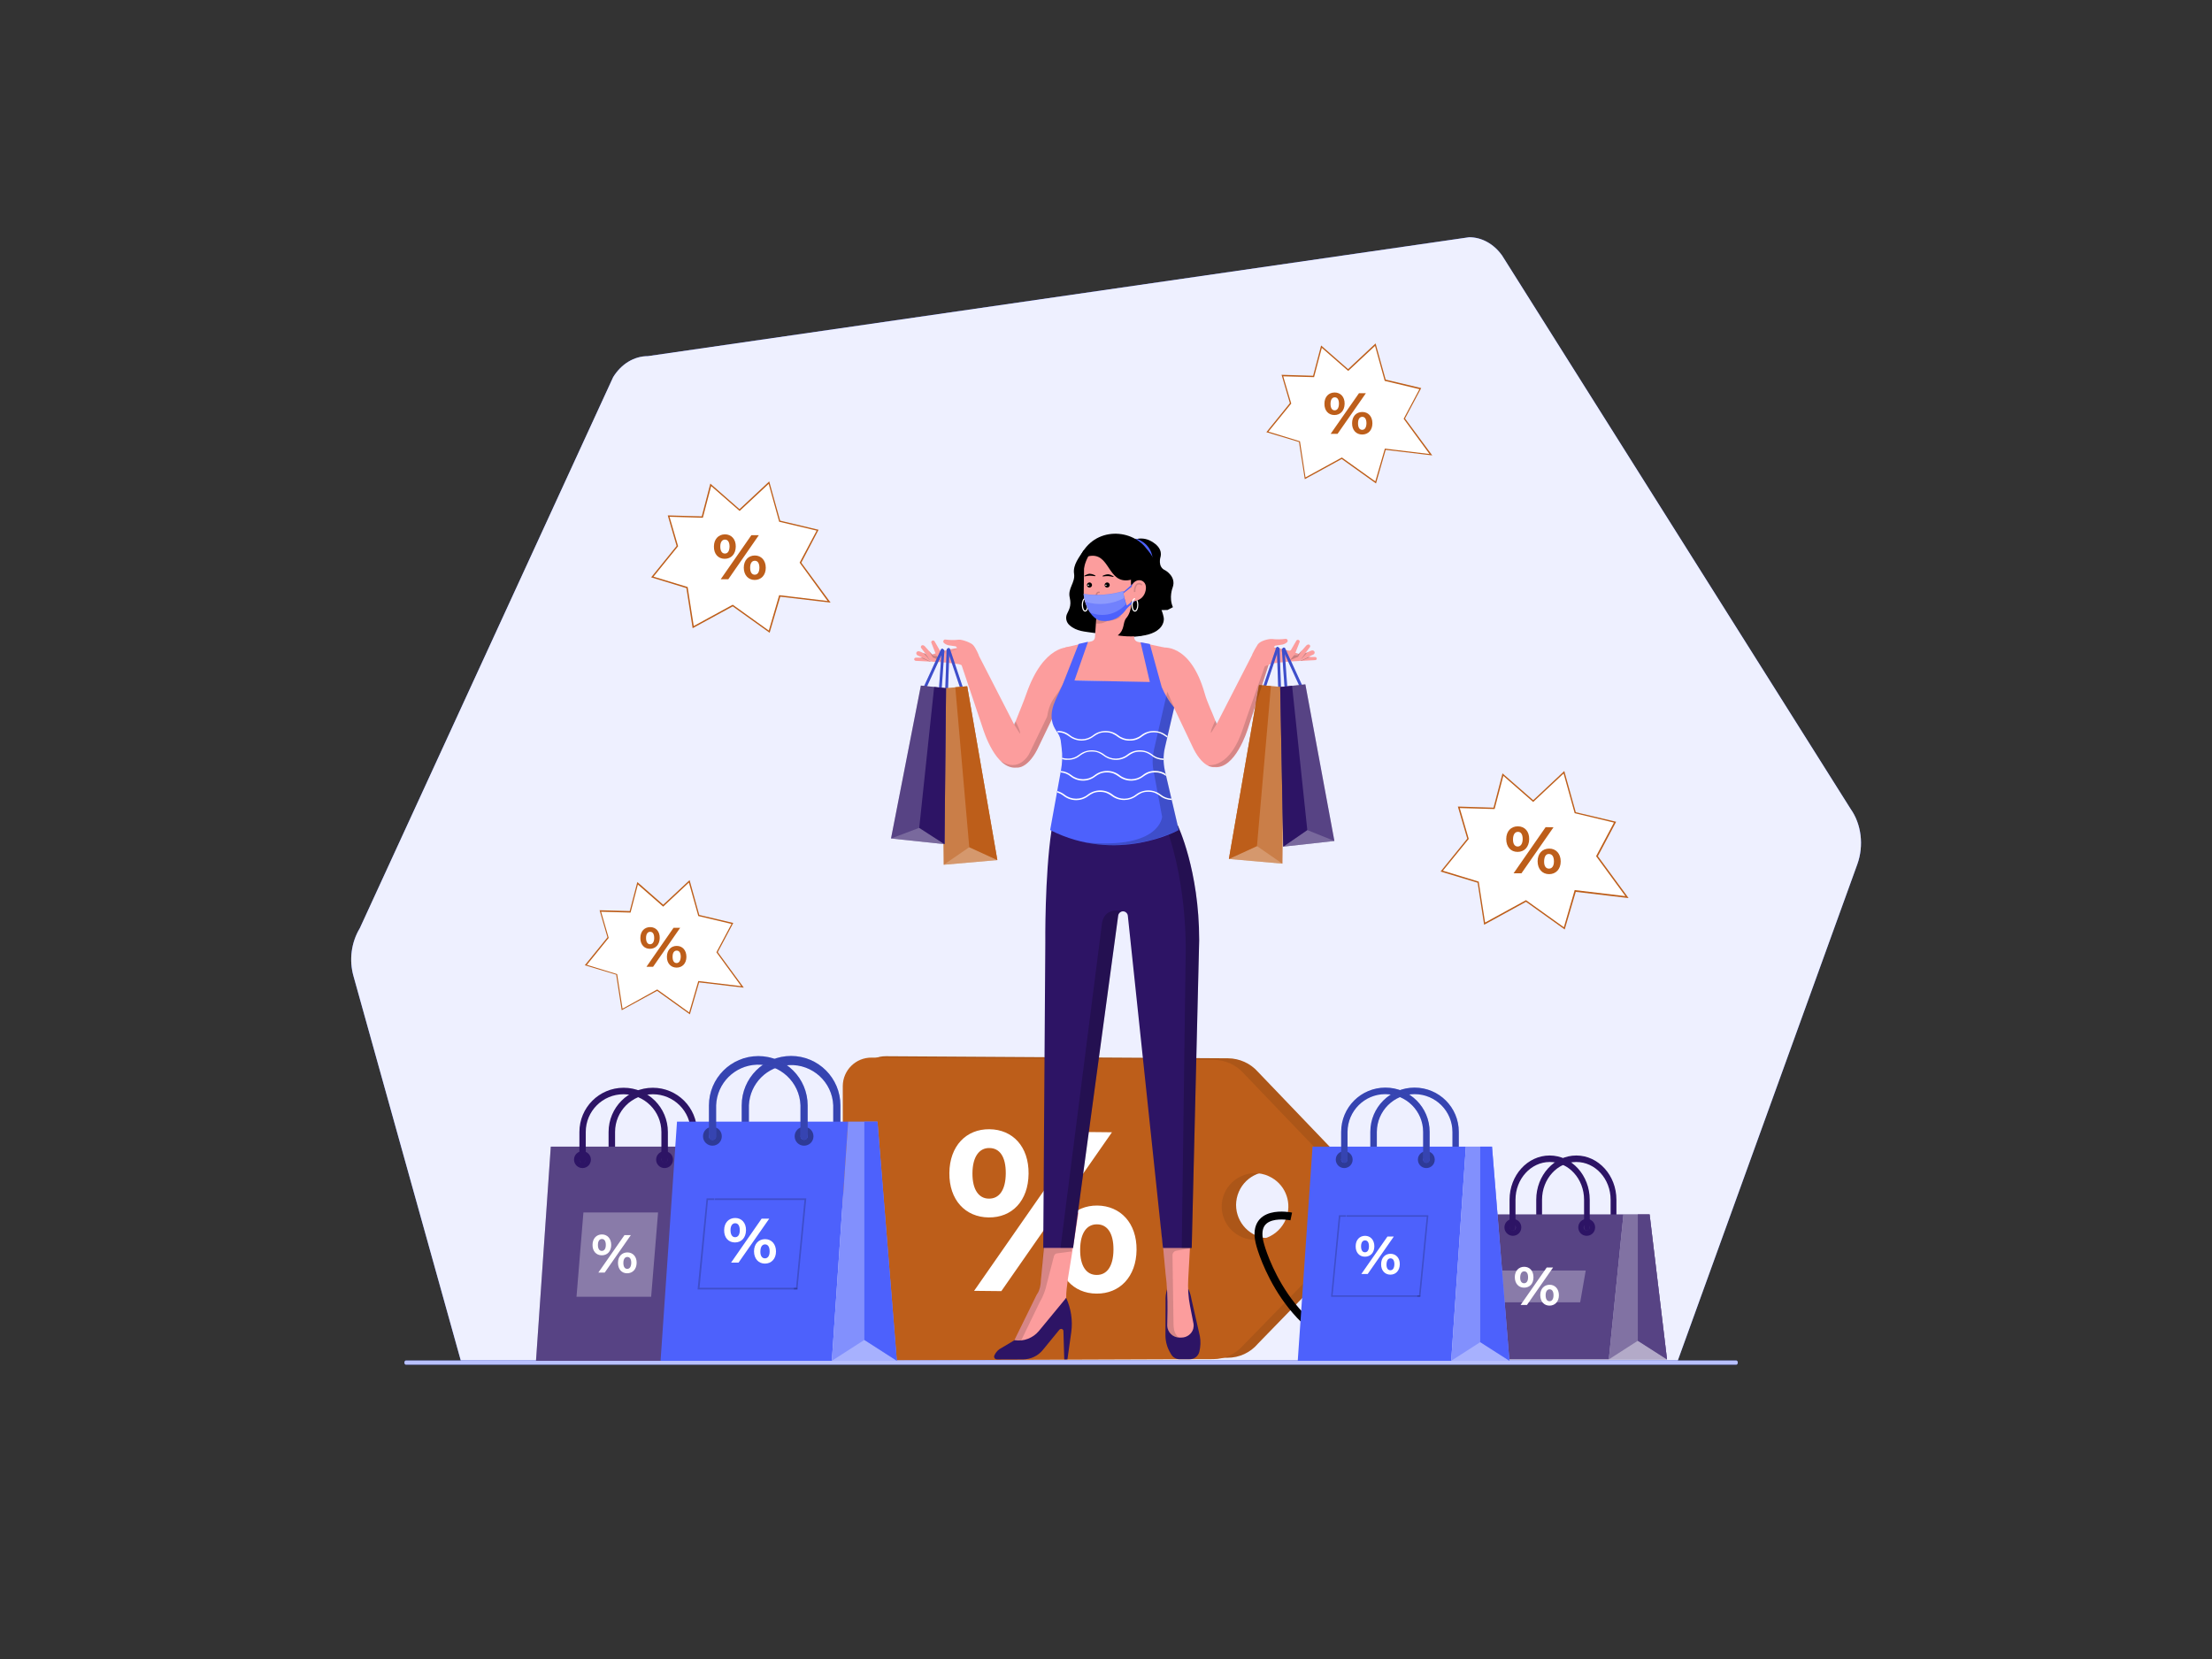 <svg class="gridItem__media" version="1.1" id="Layer_1" xmlns="http://www.w3.org/2000/svg" x="0px" y="0px" width="1600" height="1200" viewBox="0 0 1600 1200" style="clip-rule: nonzero; color: rgb(61, 61, 61); color-interpolation: srgb; color-interpolation-filters: linearrgb; cursor: auto; direction: ltr; display: block; fill: none; fill-opacity: 1; fill-rule: nonzero; font: 16px / 18.4px &quot;Lato&quot;, sans-serif; image-rendering: auto; letter-spacing: normal; marker: none; overflow: hidden; paint-order: normal; pointer-events: auto; shape-rendering: auto; stroke: none; stroke-dasharray: none; stroke-dashoffset: 0px; stroke-linecap: butt; stroke-linejoin: miter; stroke-miterlimit: 4; stroke-opacity: 1; stroke-width: 1px; text-anchor: start; text-decoration: rgb(61, 61, 61); text-rendering: auto; visibility: visible; word-spacing: 0px; writing-mode: horizontal-tb;" fill="none" xmlns:xlink="http://www.w3.org/1999/xlink">
<rect x="0" y="0" width="1600" height="1200" fill="#333333" stroke="none"/>
<path d="M333.3 984.1L255.7 706.1C252.4 694.4 254 681.8 260.3 671.3L443.5 272.8C449.4 263.2 458.7 257.6 468.6 257.6L1062.7 171.6C1071.8 171.6 1080.5 176.4 1086.5 184.8L1338.6 585.1C1346.4 596.1 1348.3 611.6 1343.5 625L1213.6 984.1H333.3Z" class="change-color-in-svg-3" fill="#00BC7D" style="fill: rgb(77, 97, 252); paint-order: normal; text-decoration: rgb(61, 61, 61);"></path>
<path opacity="0.9" d="M333.3 984.1L255.7 706.1C252.4 694.4 254 681.8 260.3 671.3L443.5 272.8C449.4 263.2 458.7 257.6 468.6 257.6L1062.7 171.6C1071.8 171.6 1080.5 176.4 1086.5 184.8L1338.6 585.1C1346.4 596.1 1348.3 611.6 1343.5 625L1213.6 984.1H333.3Z" fill="white" style="fill: rgb(255, 255, 255); opacity: 0.9; paint-order: normal; text-decoration: rgb(61, 61, 61);"></path>
<path d="M1167.1 890.201C1165.9 890.101 1164.9 889.101 1165 887.901V867.801C1165 852.701 1153.9 840.501 1140.2 840.501C1126.5 840.501 1115.4 852.801 1115.4 867.801V887.901C1115.5 889.101 1114.7 890.101 1113.5 890.201C1112.3 890.301 1111.3 889.501 1111.2 888.301C1111.2 888.201 1111.2 888.001 1111.2 887.901V867.801C1111.2 850.101 1124.2 835.801 1140.2 835.801C1156.2 835.801 1169.2 850.201 1169.2 867.801V887.901C1169.3 889.101 1168.3 890.101 1167.1 890.201Z" class="change-color-in-svg-1" fill="#15247C" style="fill: rgb(45, 20, 101); paint-order: normal; text-decoration: rgb(61, 61, 61);"></path>
<path d="M1174.3 878.4H1061.4L1050.7 983.3H1163.7L1174.3 878.4Z" class="change-color-in-svg-1" fill="#15247C" style="fill: rgb(45, 20, 101); paint-order: normal; text-decoration: rgb(61, 61, 61);"></path>
<path opacity="0.2" d="M1174.3 878.4H1061.4L1050.7 983.3H1163.7L1174.3 878.4Z" fill="white" style="fill: rgb(255, 255, 255); opacity: 0.2; paint-order: normal; text-decoration: rgb(61, 61, 61);"></path>
<path d="M1193.2 878.4H1174.3L1163.7 983.3H1205.8L1193.2 878.4Z" class="change-color-in-svg-1" fill="#15247C" style="fill: rgb(45, 20, 101); paint-order: normal; text-decoration: rgb(61, 61, 61);"></path>
<path opacity="0.4" d="M1193.2 878.4H1174.3L1163.7 983.3H1205.8L1193.2 878.4Z" fill="white" style="fill: rgb(255, 255, 255); opacity: 0.4; paint-order: normal; text-decoration: rgb(61, 61, 61);"></path>
<path opacity="0.4" d="M1163.7 983.301L1184.7 969.801L1205.8 983.301H1163.7Z" fill="white" style="fill: rgb(255, 255, 255); opacity: 0.4; paint-order: normal; text-decoration: rgb(61, 61, 61);"></path>
<path d="M1184.7 969.8V878.4H1193.2L1205.8 983.3L1184.7 969.8Z" class="change-color-in-svg-1" fill="#15247C" style="fill: rgb(45, 20, 101); paint-order: normal; text-decoration: rgb(61, 61, 61);"></path>
<path opacity="0.2" d="M1184.7 969.8V878.4H1193.2L1205.8 983.3L1184.7 969.8Z" fill="white" style="fill: rgb(255, 255, 255); opacity: 0.2; paint-order: normal; text-decoration: rgb(61, 61, 61);"></path>
<path d="M1094.3 893.899C1097.7 893.899 1100.4 891.199 1100.4 887.799C1100.4 884.399 1097.7 881.699 1094.3 881.699C1090.9 881.699 1088.2 884.399 1088.2 887.799C1088.2 891.199 1091 893.899 1094.3 893.899ZM1094.3 885.599C1095.5 885.599 1096.5 886.599 1096.5 887.799C1096.5 888.999 1095.5 889.999 1094.3 889.999C1093.1 889.999 1092.1 888.999 1092.1 887.799C1092.1 886.599 1093.1 885.599 1094.3 885.599Z" class="change-color-in-svg-1" fill="#15247C" style="fill: rgb(45, 20, 101); paint-order: normal; text-decoration: rgb(61, 61, 61);"></path>
<path d="M1147.7 893.899C1151.1 893.899 1153.8 891.199 1153.8 887.799C1153.8 884.399 1151.1 881.699 1147.7 881.699C1144.3 881.699 1141.6 884.399 1141.6 887.799C1141.6 891.199 1144.3 893.899 1147.7 893.899ZM1147.7 885.599C1148.9 885.599 1149.9 886.599 1149.9 887.799C1149.9 888.999 1148.9 889.999 1147.7 889.999C1146.5 889.999 1145.5 888.999 1145.5 887.799C1145.5 886.599 1146.4 885.599 1147.7 885.599Z" class="change-color-in-svg-1" fill="#15247C" style="fill: rgb(45, 20, 101); paint-order: normal; text-decoration: rgb(61, 61, 61);"></path>
<path d="M1147.9 890.201C1146.7 890.101 1145.7 889.101 1145.8 887.901V867.801C1145.8 852.701 1134.7 840.501 1121 840.501C1107.3 840.501 1096.2 852.801 1096.2 867.801V887.901C1096.3 889.101 1095.4 890.101 1094.2 890.201C1093 890.301 1092 889.401 1091.9 888.201C1091.9 888.101 1091.9 888.001 1091.9 887.901V867.801C1091.9 850.101 1104.9 835.801 1120.9 835.801C1136.9 835.801 1149.9 850.201 1149.9 867.801V887.901C1150.1 889.101 1149.1 890.101 1147.9 890.201Z" class="change-color-in-svg-1" fill="#15247C" style="fill: rgb(45, 20, 101); paint-order: normal; text-decoration: rgb(61, 61, 61);"></path>
<path opacity="0.3" d="M1143 942H1080L1082 919H1147L1143 942Z" fill="white" style="fill: rgb(255, 255, 255); opacity: 0.3; paint-order: normal; text-decoration: rgb(61, 61, 61);"></path>
<path d="M1095.7 923.801C1095.7 919.201 1098.6 916.301 1102.5 916.301C1106.4 916.301 1109.2 919.201 1109.2 923.901C1109.2 928.601 1106.4 931.401 1102.4 931.401C1098.4 931.401 1095.7 928.301 1095.7 923.801ZM1105.3 923.901C1105.3 921.001 1104.2 919.601 1102.5 919.601C1100.8 919.601 1099.7 921.001 1099.6 923.901C1099.5 926.801 1100.7 928.201 1102.4 928.201C1104.1 928.201 1105.3 926.801 1105.3 923.901ZM1118.8 916.801H1123.4L1104.5 943.901H1099.9L1118.8 916.801ZM1114.1 936.801C1114.1 932.201 1117 929.301 1120.9 929.301C1124.8 929.301 1127.6 932.301 1127.6 936.901C1127.6 941.501 1124.7 944.401 1120.8 944.401C1116.9 944.401 1114.1 941.401 1114.1 936.801ZM1123.7 936.901C1123.7 934.001 1122.6 932.601 1120.9 932.601C1119.2 932.601 1118 934.001 1118 936.901C1118 939.801 1119.1 941.201 1120.8 941.201C1122.5 941.201 1123.7 939.801 1123.7 936.901Z" fill="white" style="fill: rgb(255, 255, 255); paint-order: normal; text-decoration: rgb(61, 61, 61);"></path>
<path d="M990.2 859.101L909.9 775.301C904.4 769.101 896.6 765.601 888.3 765.501L640.8 764.001C629.4 763.901 620.1 773.101 620 784.501C620 784.601 620 784.601 620 784.701L620.2 962.301C620.2 973.701 629.4 983.001 640.9 983.001H641L887.9 982.101C896.4 982.101 904.4 978.401 909.9 971.901L990.1 889.401C998.5 881.701 999.1 868.601 991.4 860.201C991 859.901 990.6 859.501 990.2 859.101ZM941.2 878.801C937.2 891.501 923.7 898.601 911 894.601C898.3 890.601 891.2 877.101 895.2 864.401C899.2 851.701 912.7 844.601 925.4 848.601C926.4 848.901 927.4 849.301 928.4 849.801C939.3 854.901 944.8 867.301 941.2 878.801Z" class="change-color-in-svg-2" fill="#3562FF" style="fill: rgb(189, 94, 26); paint-order: normal; text-decoration: rgb(61, 61, 61);"></path>
<g opacity="0.3" style="opacity: 0.3; paint-order: normal; text-decoration: rgb(61, 61, 61);">
<path opacity="0.3" d="M990.2 859.101L909.9 775.301C904.4 769.101 896.6 765.601 888.3 765.501L640.8 764.001C629.4 763.901 620.1 773.101 620 784.501C620 784.601 620 784.601 620 784.701L620.2 962.301C620.2 973.701 629.4 983.001 640.9 983.001H641L887.9 982.101C896.4 982.101 904.4 978.401 909.9 971.901L990.1 889.401C998.5 881.701 999.1 868.601 991.4 860.201C991 859.901 990.6 859.501 990.2 859.101ZM941.2 878.801C937.2 891.501 923.7 898.601 911 894.601C898.3 890.601 891.2 877.101 895.2 864.401C899.2 851.701 912.7 844.601 925.4 848.601C926.4 848.901 927.4 849.301 928.4 849.801C939.3 854.901 944.8 867.301 941.2 878.801Z" fill="black" style="fill: rgb(0, 0, 0); opacity: 0.3; paint-order: normal; text-decoration: rgb(61, 61, 61);"></path>
</g>
<path d="M979.9 860.201L899.6 776.401C894.1 770.201 886.3 766.701 878 766.601L630.4 765.001C619 764.901 609.7 774.101 609.6 785.501C609.6 785.601 609.6 785.601 609.6 785.701L609.8 963.301C609.8 974.701 619 984.001 630.5 984.001H630.6L877.5 983.101C886 983.101 894 979.301 899.5 972.901L979.8 890.401C988.2 882.701 988.8 869.601 981 861.201C980.6 860.901 980.2 860.501 979.9 860.201ZM930.8 879.901C926.8 892.601 913.3 899.701 900.6 895.701C887.9 891.701 880.8 878.201 884.8 865.501C888.8 852.801 902.3 845.701 915 849.701C916 850.001 917 850.401 918 850.901C929 856.001 934.4 868.401 930.8 879.901Z" class="change-color-in-svg-2" fill="#3562FF" style="fill: rgb(189, 94, 26); paint-order: normal; text-decoration: rgb(61, 61, 61);"></path>
<path d="M686.7 848.399C686.9 828.899 698.9 816.599 715.7 816.799C732.5 816.999 744.2 829.299 744 848.999C743.8 868.699 732 880.799 715.1 880.599C698.2 880.399 686.5 867.899 686.7 848.399ZM727.5 848.799C727.6 836.399 722.9 830.399 715.6 830.399C708.5 830.299 703.5 836.399 703.4 848.599C703.3 860.799 708.2 866.999 715.3 866.999C722.5 867.099 727.4 861.199 727.5 848.799ZM784.6 818.799L804.3 818.999L724.3 933.899L704.6 933.699L784.6 818.799ZM764.8 903.699C765 884.199 777 871.899 793.7 871.999C810.5 872.199 822.3 884.699 822.1 904.099C821.9 923.499 809.9 935.899 793.1 935.699C776.4 935.599 764.6 923.099 764.8 903.699ZM805.4 903.999C805.5 891.799 800.8 885.599 793.5 885.599C786.4 885.499 781.4 891.399 781.3 903.799C781.2 916.199 786.1 922.199 793.2 922.199C800.5 922.299 805.3 916.199 805.4 903.999Z" fill="white" style="fill: rgb(255, 255, 255); paint-order: normal; text-decoration: rgb(61, 61, 61);"></path>
<path d="M934 879.901C934 879.901 903.5 873.401 911.7 901.001C911.7 901.001 930.9 972.501 994.6 978.601C1017.9 980.901 1026.2 957.101 976.5 904.301" stroke="black" stroke-width="5.71" stroke-miterlimit="10" style="paint-order: normal; stroke: rgb(0, 0, 0); stroke-miterlimit: 10; stroke-width: 5.71px; text-decoration: rgb(61, 61, 61);"></path>
<path d="M1255.9 987.1H293.6C293 987.1 292.5 986.4 292.5 985.6C292.5 984.8 293 984.1 293.6 984.1H1255.9C1256.5 984.1 1257 984.8 1257 985.6C1257 986.4 1256.5 987.1 1255.9 987.1Z" class="change-color-in-svg-3" fill="#00BC7D" style="fill: rgb(77, 97, 252); paint-order: normal; text-decoration: rgb(61, 61, 61);"></path>
<path opacity="0.6" d="M1255.9 987.1H293.6C293 987.1 292.5 986.4 292.5 985.6C292.5 984.8 293 984.1 293.6 984.1H1255.9C1256.5 984.1 1257 984.8 1257 985.6C1257 986.4 1256.5 987.1 1255.9 987.1Z" fill="white" style="fill: rgb(255, 255, 255); opacity: 0.6; paint-order: normal; text-decoration: rgb(61, 61, 61);"></path>
<path d="M1052.9 841.199C1051.6 841.199 1050.6 840.199 1050.6 838.899V818.799C1050.6 803.699 1038.4 791.499 1023.3 791.399C1008.2 791.399 996 803.599 995.9 818.699V838.799C995.8 840.099 994.7 841.099 993.4 840.999C992.2 840.899 991.3 839.999 991.2 838.799V818.699C991.2 800.999 1005.5 786.699 1023.2 786.699C1040.9 786.699 1055.2 800.999 1055.2 818.699V838.799C1055.2 840.099 1054.2 841.199 1052.9 841.199Z" class="change-color-in-svg-3" fill="#00BC7D" style="fill: rgb(77, 97, 252); paint-order: normal; text-decoration: rgb(61, 61, 61);"></path>
<path opacity="0.3" d="M1052.9 841.199C1051.6 841.199 1050.6 840.199 1050.6 838.899V818.799C1050.6 803.699 1038.4 791.499 1023.3 791.399C1008.2 791.399 996 803.599 995.9 818.699V838.799C995.8 840.099 994.7 841.099 993.4 840.999C992.2 840.899 991.3 839.999 991.2 838.799V818.699C991.2 800.999 1005.5 786.699 1023.2 786.699C1040.9 786.699 1055.2 800.999 1055.2 818.699V838.799C1055.2 840.099 1054.2 841.199 1052.9 841.199Z" fill="black" style="fill: rgb(0, 0, 0); opacity: 0.3; paint-order: normal; text-decoration: rgb(61, 61, 61);"></path>
<path d="M1060.3 829.4H949.4L938.7 984.3H1049.7L1060.3 829.4Z" class="change-color-in-svg-3" fill="#00BC7D" style="fill: rgb(77, 97, 252); paint-order: normal; text-decoration: rgb(61, 61, 61);"></path>
<path d="M1079.2 829.4H1060.3L1049.7 984.3H1091.8L1079.2 829.4Z" class="change-color-in-svg-3" fill="#00BC7D" style="fill: rgb(77, 97, 252); paint-order: normal; text-decoration: rgb(61, 61, 61);"></path>
<path opacity="0.3" d="M1079.2 829.4H1060.3L1049.7 984.3H1091.8L1079.2 829.4Z" fill="white" style="fill: rgb(255, 255, 255); opacity: 0.3; paint-order: normal; text-decoration: rgb(61, 61, 61);"></path>
<path opacity="0.3" d="M1049.7 984.301L1070.7 970.801L1091.8 984.301H1049.7Z" fill="white" style="fill: rgb(255, 255, 255); opacity: 0.3; paint-order: normal; text-decoration: rgb(61, 61, 61);"></path>
<path d="M1070.7 970.8V829.4H1079.2L1091.8 984.3L1070.7 970.8Z" class="change-color-in-svg-3" fill="#00BC7D" style="fill: rgb(77, 97, 252); paint-order: normal; text-decoration: rgb(61, 61, 61);"></path>
<path opacity="0.2" d="M1027.4 937H963.9L969.5 880.1H973.5L973.6 879H968.5L962.8 938H1027.3L1027.4 937Z" fill="black" style="fill: rgb(0, 0, 0); opacity: 0.2; paint-order: normal; text-decoration: rgb(61, 61, 61);"></path>
<path opacity="0.2" d="M974 879L973.9 880.1H1032L1026.4 937H1025.2L1025.1 938H1027.4L1033.2 879H974Z" fill="black" style="fill: rgb(0, 0, 0); opacity: 0.2; paint-order: normal; text-decoration: rgb(61, 61, 61);"></path>
<path opacity="0.4" d="M972.3 844.899C975.7 844.899 978.4 842.199 978.4 838.799C978.4 835.399 975.7 832.699 972.3 832.699C968.9 832.699 966.2 835.399 966.2 838.799C966.2 842.199 969 844.899 972.3 844.899ZM972.3 836.599C973.5 836.599 974.5 837.599 974.5 838.799C974.5 839.999 973.5 840.999 972.3 840.999C971.1 840.999 970.1 839.999 970.1 838.799C970.1 837.599 971.1 836.599 972.3 836.599Z" fill="black" style="fill: rgb(0, 0, 0); opacity: 0.4; paint-order: normal; text-decoration: rgb(61, 61, 61);"></path>
<path opacity="0.4" d="M1031.7 844.899C1035.1 844.899 1037.8 842.199 1037.8 838.799C1037.8 835.399 1035.1 832.699 1031.7 832.699C1028.3 832.699 1025.6 835.399 1025.6 838.799C1025.6 842.199 1028.3 844.899 1031.7 844.899ZM1031.7 836.599C1032.9 836.599 1033.9 837.599 1033.9 838.799C1033.9 839.999 1032.9 840.999 1031.7 840.999C1030.5 840.999 1029.5 839.999 1029.5 838.799C1029.5 837.599 1030.4 836.599 1031.7 836.599Z" fill="black" style="fill: rgb(0, 0, 0); opacity: 0.4; paint-order: normal; text-decoration: rgb(61, 61, 61);"></path>
<path d="M1031.7 841.199C1030.4 841.199 1029.4 840.199 1029.4 838.899V818.799C1029.4 803.699 1017.2 791.499 1002.1 791.399C987 791.399 974.8 803.599 974.7 818.699V838.799C974.7 840.099 973.7 841.099 972.4 841.099C971.1 841.099 970.1 840.099 970.1 838.799V818.699C970.1 800.999 984.4 786.699 1002.1 786.699C1019.8 786.699 1034.1 800.999 1034.1 818.699V838.799C1034 840.099 1033 841.199 1031.7 841.199Z" class="change-color-in-svg-3" fill="#00BC7D" style="fill: rgb(77, 97, 252); paint-order: normal; text-decoration: rgb(61, 61, 61);"></path>
<path opacity="0.3" d="M1031.7 841.199C1030.4 841.199 1029.4 840.199 1029.4 838.899V818.799C1029.4 803.699 1017.2 791.499 1002.1 791.399C987 791.399 974.8 803.599 974.7 818.699V838.799C974.7 840.099 973.7 841.099 972.4 841.099C971.1 841.099 970.1 840.099 970.1 838.799V818.699C970.1 800.999 984.4 786.699 1002.1 786.699C1019.8 786.699 1034.1 800.999 1034.1 818.699V838.799C1034 840.099 1033 841.199 1031.7 841.199Z" fill="black" style="fill: rgb(0, 0, 0); opacity: 0.3; paint-order: normal; text-decoration: rgb(61, 61, 61);"></path>
<path d="M980.6 901.4C980.6 896.8 983.5 893.9 987.4 893.9C991.3 893.9 994.1 896.9 994.1 901.5C994.1 906.1 991.3 909 987.3 909C983.3 909 980.5 906 980.6 901.4ZM990.2 901.5C990.2 898.6 989.1 897.2 987.4 897.2C985.7 897.2 984.5 898.6 984.5 901.5C984.5 904.4 985.6 905.8 987.3 905.8C989 905.8 990.2 904.4 990.2 901.5ZM1003.6 894.4H1008.2L989.3 921.5H984.7L1003.6 894.4ZM999 914.4C999 909.8 1001.9 906.9 1005.8 906.9C1009.7 906.9 1012.6 909.9 1012.5 914.5C1012.4 919.1 1009.6 922 1005.7 922C1001.8 922 998.9 919 999 914.4ZM1008.6 914.5C1008.6 911.6 1007.5 910.2 1005.8 910.2C1004.1 910.2 1003 911.6 1002.9 914.5C1002.8 917.4 1004 918.8 1005.7 918.8C1007.4 918.8 1008.5 917.4 1008.6 914.5Z" fill="white" style="fill: rgb(255, 255, 255); paint-order: normal; text-decoration: rgb(61, 61, 61);"></path>
<path d="M501.9 841.201C500.6 841.201 499.6 840.201 499.6 838.901V818.801C499.6 803.701 487.3 791.501 472.2 791.501C457.1 791.501 444.9 803.701 444.9 818.801V838.901C444.8 840.201 443.7 841.201 442.4 841.101C441.2 841.001 440.3 840.101 440.2 838.901V818.801C440.2 801.101 454.5 786.801 472.2 786.801C489.9 786.801 504.2 801.101 504.2 818.801V838.901C504.2 840.101 503.2 841.201 501.9 841.201Z" class="change-color-in-svg-1" fill="#15247C" style="fill: rgb(45, 20, 101); paint-order: normal; text-decoration: rgb(61, 61, 61);"></path>
<path d="M509.3 829.4H398.4L387.7 984.3H498.6L509.3 829.4Z" class="change-color-in-svg-1" fill="#15247C" style="fill: rgb(45, 20, 101); paint-order: normal; text-decoration: rgb(61, 61, 61);"></path>
<path opacity="0.2" d="M509.3 829.4H398.4L387.7 984.3H498.6L509.3 829.4Z" fill="white" style="fill: rgb(255, 255, 255); opacity: 0.2; paint-order: normal; text-decoration: rgb(61, 61, 61);"></path>
<path d="M528.2 829.4H509.3L498.6 984.3H540.8L528.2 829.4Z" class="change-color-in-svg-1" fill="#15247C" style="fill: rgb(45, 20, 101); paint-order: normal; text-decoration: rgb(61, 61, 61);"></path>
<path opacity="0.4" d="M528.2 829.4H509.3L498.6 984.3H540.8L528.2 829.4Z" fill="white" style="fill: rgb(255, 255, 255); opacity: 0.4; paint-order: normal; text-decoration: rgb(61, 61, 61);"></path>
<path opacity="0.4" d="M498.6 984.301L519.7 970.801L540.8 984.301H498.6Z" fill="white" style="fill: rgb(255, 255, 255); opacity: 0.4; paint-order: normal; text-decoration: rgb(61, 61, 61);"></path>
<path d="M519.7 970.8V829.4H528.2L540.8 984.3L519.7 970.8Z" class="change-color-in-svg-1" fill="#15247C" style="fill: rgb(45, 20, 101); paint-order: normal; text-decoration: rgb(61, 61, 61);"></path>
<path opacity="0.2" d="M519.7 970.8V829.4H528.2L540.8 984.3L519.7 970.8Z" fill="white" style="fill: rgb(255, 255, 255); opacity: 0.2; paint-order: normal; text-decoration: rgb(61, 61, 61);"></path>
<path d="M421.3 844.899C424.7 844.899 427.4 842.199 427.4 838.799C427.4 835.399 424.7 832.699 421.3 832.699C417.9 832.699 415.2 835.399 415.2 838.799C415.2 842.199 418 844.899 421.3 844.899ZM421.3 836.599C422.5 836.599 423.5 837.599 423.5 838.799C423.5 839.999 422.5 840.999 421.3 840.999C420.1 840.999 419.1 839.999 419.1 838.799C419.1 837.599 420.1 836.599 421.3 836.599Z" class="change-color-in-svg-1" fill="#15247C" style="fill: rgb(45, 20, 101); paint-order: normal; text-decoration: rgb(61, 61, 61);"></path>
<path d="M480.7 844.899C484.1 844.899 486.8 842.199 486.8 838.799C486.8 835.399 484.1 832.699 480.7 832.699C477.3 832.699 474.6 835.399 474.6 838.799C474.6 842.199 477.3 844.899 480.7 844.899ZM480.7 836.599C481.9 836.599 482.9 837.599 482.9 838.799C482.9 839.999 481.9 840.999 480.7 840.999C479.5 840.999 478.5 839.999 478.5 838.799C478.4 837.599 479.4 836.599 480.7 836.599Z" class="change-color-in-svg-1" fill="#15247C" style="fill: rgb(45, 20, 101); paint-order: normal; text-decoration: rgb(61, 61, 61);"></path>
<path d="M480.7 841.201C479.4 841.201 478.4 840.201 478.4 838.901V818.801C478.4 803.701 466.1 791.501 451 791.501C435.9 791.501 423.7 803.701 423.7 818.801V838.901C423.7 840.201 422.7 841.201 421.4 841.201C420.1 841.201 419.1 840.201 419.1 838.901V818.801C419.1 801.101 433.4 786.801 451.1 786.801C468.8 786.801 483.1 801.101 483.1 818.801V838.901C483 840.101 482 841.201 480.7 841.201Z" class="change-color-in-svg-1" fill="#15247C" style="fill: rgb(45, 20, 101); paint-order: normal; text-decoration: rgb(61, 61, 61);"></path>
<path opacity="0.3" d="M471 938H417L422 877H476L471 938Z" fill="white" style="fill: rgb(255, 255, 255); opacity: 0.3; paint-order: normal; text-decoration: rgb(61, 61, 61);"></path>
<path d="M428.6 900.4C428.6 895.8 431.5 892.9 435.4 892.9C439.3 892.9 442.1 895.9 442.1 900.5C442.1 905.1 439.3 908 435.3 908C431.3 908 428.5 905 428.6 900.4ZM438.2 900.5C438.2 897.6 437.1 896.2 435.4 896.2C433.7 896.2 432.5 897.6 432.5 900.5C432.5 903.4 433.6 904.8 435.3 904.8C437 904.8 438.2 903.4 438.2 900.5ZM451.7 893.4H456.3L437.4 920.5H432.8L451.7 893.4ZM447 913.4C447 908.8 449.9 905.9 453.8 905.9C457.7 905.9 460.6 908.9 460.5 913.5C460.4 918.1 457.6 921 453.6 921C449.6 921 447 918 447 913.4ZM456.6 913.5C456.6 910.6 455.5 909.2 453.8 909.2C452.1 909.2 450.9 910.6 450.9 913.5C450.9 916.4 452 917.8 453.7 917.8C455.4 917.8 456.5 916.4 456.6 913.5Z" fill="white" style="fill: rgb(255, 255, 255); paint-order: normal; text-decoration: rgb(61, 61, 61);"></path>
<path d="M605.3 824.501C603.9 824.501 602.7 823.301 602.7 821.901V799.501C602 782.701 587.7 769.601 570.8 770.401C555 771.101 542.4 783.701 541.7 799.501V821.901C541.7 823.301 540.5 824.501 539.1 824.501C537.7 824.501 536.5 823.301 536.5 821.901V799.501C536.5 779.801 552.5 763.801 572.2 763.801C591.9 763.801 607.9 779.801 607.9 799.501V821.901C607.9 823.301 606.8 824.501 605.3 824.501Z" class="change-color-in-svg-3" fill="#00BC7D" style="fill: rgb(77, 97, 252); paint-order: normal; text-decoration: rgb(61, 61, 61);"></path>
<path opacity="0.3" d="M605.3 824.501C603.9 824.501 602.7 823.301 602.7 821.901V799.501C602 782.701 587.7 769.601 570.8 770.401C555 771.101 542.4 783.701 541.7 799.501V821.901C541.7 823.301 540.5 824.501 539.1 824.501C537.7 824.501 536.5 823.301 536.5 821.901V799.501C536.5 779.801 552.5 763.801 572.2 763.801C591.9 763.801 607.9 779.801 607.9 799.501V821.901C607.9 823.301 606.8 824.501 605.3 824.501Z" fill="black" style="fill: rgb(0, 0, 0); opacity: 0.3; paint-order: normal; text-decoration: rgb(61, 61, 61);"></path>
<path d="M613.5 811.301H489.7L477.8 984.301H601.7L613.5 811.301Z" class="change-color-in-svg-3" fill="#00BC7D" style="fill: rgb(77, 97, 252); paint-order: normal; text-decoration: rgb(61, 61, 61);"></path>
<path d="M634.7 811.301H613.5L601.7 984.301H648.7L634.7 811.301Z" class="change-color-in-svg-3" fill="#00BC7D" style="fill: rgb(77, 97, 252); paint-order: normal; text-decoration: rgb(61, 61, 61);"></path>
<path opacity="0.3" d="M634.7 811.301H613.5L601.7 984.301H648.7L634.7 811.301Z" fill="white" style="fill: rgb(255, 255, 255); opacity: 0.3; paint-order: normal; text-decoration: rgb(61, 61, 61);"></path>
<path opacity="0.3" d="M601.7 984.299L625.2 969.199L648.7 984.299H601.7Z" fill="white" style="fill: rgb(255, 255, 255); opacity: 0.3; paint-order: normal; text-decoration: rgb(61, 61, 61);"></path>
<path d="M625.2 969.201V811.301H634.7L648.7 984.301L625.2 969.201Z" class="change-color-in-svg-3" fill="#00BC7D" style="fill: rgb(77, 97, 252); paint-order: normal; text-decoration: rgb(61, 61, 61);"></path>
<path opacity="0.2" d="M576.9 931.501H506L512.1 868.001H516.7L516.8 866.801H511.1L504.6 932.701H576.8L576.9 931.501Z" fill="black" style="fill: rgb(0, 0, 0); opacity: 0.2; paint-order: normal; text-decoration: rgb(61, 61, 61);"></path>
<path opacity="0.2" d="M517.2 866.801L517 868.001H581.9L575.8 931.501H574.3L574.2 932.701H576.8L583.2 866.801H517.2Z" fill="black" style="fill: rgb(0, 0, 0); opacity: 0.2; paint-order: normal; text-decoration: rgb(61, 61, 61);"></path>
<path opacity="0.4" d="M515.3 828.7C519.1 828.7 522.1 825.7 522.1 821.9C522.1 818.1 519.1 815.1 515.3 815.1C511.5 815.1 508.5 818.1 508.5 821.9C508.5 825.7 511.6 828.7 515.3 828.7ZM515.3 819.4C516.7 819.4 517.8 820.5 517.8 821.9C517.8 823.3 516.7 824.4 515.3 824.4C513.9 824.4 512.8 823.3 512.8 821.9C512.9 820.5 514 819.4 515.3 819.4Z" fill="black" style="fill: rgb(0, 0, 0); opacity: 0.4; paint-order: normal; text-decoration: rgb(61, 61, 61);"></path>
<path opacity="0.4" d="M581.6 828.7C585.4 828.7 588.4 825.7 588.4 821.9C588.4 818.1 585.4 815.1 581.6 815.1C577.8 815.1 574.8 818.1 574.8 821.9C574.8 825.7 577.8 828.7 581.6 828.7ZM581.6 819.4C583 819.4 584.1 820.5 584.1 821.9C584.1 823.3 583 824.4 581.6 824.4C580.2 824.4 579.1 823.3 579.1 821.9C579.1 820.5 580.2 819.4 581.6 819.4Z" fill="black" style="fill: rgb(0, 0, 0); opacity: 0.4; paint-order: normal; text-decoration: rgb(61, 61, 61);"></path>
<path d="M581.6 824.5C580.2 824.5 579 823.3 579 821.9V799.5C578.4 782.7 564.2 769.5 547.4 770.1C531.4 770.7 518.6 783.5 518 799.5V821.9C518.1 823.3 517 824.6 515.6 824.7C514.2 824.8 512.9 823.7 512.8 822.3C512.8 822.2 512.8 822.1 512.8 822V799.6C512.8 779.9 528.8 763.9 548.5 763.9C568.2 763.9 584.2 779.9 584.2 799.6V822C584.2 823.3 583.1 824.5 581.6 824.5Z" class="change-color-in-svg-3" fill="#00BC7D" style="fill: rgb(77, 97, 252); paint-order: normal; text-decoration: rgb(61, 61, 61);"></path>
<path opacity="0.3" d="M581.6 824.5C580.2 824.5 579 823.3 579 821.9V799.5C578.4 782.7 564.2 769.5 547.4 770.1C531.4 770.7 518.6 783.5 518 799.5V821.9C518.1 823.3 517 824.6 515.6 824.7C514.2 824.8 512.9 823.7 512.8 822.3C512.8 822.2 512.8 822.1 512.8 822V799.6C512.8 779.9 528.8 763.9 548.5 763.9C568.2 763.9 584.2 779.9 584.2 799.6V822C584.2 823.3 583.1 824.5 581.6 824.5Z" fill="black" style="fill: rgb(0, 0, 0); opacity: 0.3; paint-order: normal; text-decoration: rgb(61, 61, 61);"></path>
<path d="M523.8 889.8C523.8 884.4 527.2 881 531.8 881C536.4 881 539.7 884.5 539.6 889.9C539.5 895.3 536.3 898.7 531.6 898.7C526.9 898.7 523.7 895.2 523.8 889.8ZM535.1 889.9C535.1 886.5 533.8 884.8 531.8 884.8C529.8 884.8 528.4 886.5 528.4 889.8C528.4 893.1 529.7 894.9 531.7 894.9C533.7 894.9 535.1 893.3 535.1 889.9ZM550.9 881.5H556.4L534.2 913.3H528.8L550.9 881.5ZM545.4 905.1C545.4 899.7 548.8 896.3 553.4 896.3C558 896.3 561.3 899.8 561.3 905.2C561.3 910.6 557.9 914 553.3 914C548.7 914 545.4 910.5 545.4 905.1ZM556.7 905.2C556.7 901.8 555.4 900.1 553.4 900.1C551.4 900.1 550.1 901.7 550 905.1C549.9 908.5 551.3 910.2 553.3 910.2C555.3 910.2 556.7 908.5 556.7 905.2Z" fill="white" style="fill: rgb(255, 255, 255); paint-order: normal; text-decoration: rgb(61, 61, 61);"></path>
<path d="M844.2 932.4C843.3 935.3 842.9 938.3 843.1 941.3L843 966.3C843.1 970.7 844.3 974.9 846.6 978.7L847.1 979.6C848.4 981.8 850.7 983.2 853.3 983.2H860.5C863.8 983.2 866.7 981 867.5 977.8C868.4 974.1 868.6 970.3 867.9 966.5L861.8 939.7C861.4 937.2 860.7 934.8 859.6 932.5H844.3V932.4H844.2Z" class="change-color-in-svg-1" fill="#15247C" style="fill: rgb(45, 20, 101); paint-order: normal; text-decoration: rgb(61, 61, 61);"></path>
<path d="M757 882.2L752.9 926.2C752.6 931.4 751.3 934.6 749.8 936.7L733.8 969.3L738.3 975.4L755.7 966.7L771.2 938.7C771.2 933.9 771.7 931 772.5 924.6L780.2 877.1L757 882.2Z" fill="#FC9D9D" style="fill: rgb(252, 157, 157); paint-order: normal; text-decoration: rgb(61, 61, 61);"></path>
<path opacity="0.15" d="M752.5 941C754.3 938.4 756.5 932.2 757 929.3L762.3 908.8C762.5 907.7 763.4 906.7 764.5 906.6L775.1 905.2L775.3 902.9H754.7L752.9 926.2C752.5 929.5 751.7 933.9 749.8 936.7L733.8 969.3L736.6 973.8L752.5 941Z" fill="black" style="fill: rgb(0, 0, 0); opacity: 0.15; paint-order: normal; text-decoration: rgb(61, 61, 61);"></path>
<path d="M724.6 974.901L733.8 969.401C737.1 969.901 740.4 969.601 743.5 968.401C746.6 967.201 749.3 965.301 751.4 962.801L771.2 938.801C774.7 946.501 776 955.001 774.9 963.401L772.1 983.301H769.8L769.2 962.801C769.2 962.501 769.1 962.201 768.9 961.901C768.7 961.601 768.4 961.401 768.1 961.301C767.5 961.101 766.8 961.301 766.3 961.801L754.2 976.601C750.7 980.801 745.6 983.201 740.1 983.301H721.2C720.9 983.301 720.5 983.201 720.2 983.101C719.9 982.901 719.6 982.701 719.4 982.401C719 981.801 719 981.101 719.2 980.501C720.3 978.001 722.2 976.001 724.6 974.901Z" class="change-color-in-svg-1" fill="#15247C" style="fill: rgb(45, 20, 101); paint-order: normal; text-decoration: rgb(61, 61, 61);"></path>
<path d="M843.1 921.099C844.2 930.099 844.6 939.199 844.5 948.199L844.3 958.999C844.5 963.699 848.4 967.499 853.1 967.499H854.6C858.5 967.499 862 964.899 863.1 961.199C863.4 959.999 863.5 958.699 863.3 957.499L860.8 944.699C859.5 938.199 859.1 931.499 859.5 924.899L861.9 881.199L839.4 881.599L843.1 921.099Z" fill="#FC9D9D" style="fill: rgb(252, 157, 157); paint-order: normal; text-decoration: rgb(61, 61, 61);"></path>
<path opacity="0.15" d="M841.2 900.6C841.2 900.6 843.9 928.6 844.1 932.4V932.5C844.4 937.8 844.6 943 844.5 948.3L844.3 959.1C844.5 963.7 848.1 967.4 852.7 967.6C848.5 964.4 848.9 959.2 848.8 955.3L848.1 907.9C848.1 906.3 849.2 905 850.7 904.7L860.7 902.9L860.8 900.7L841.2 900.6Z" fill="black" style="fill: rgb(0, 0, 0); opacity: 0.15; paint-order: normal; text-decoration: rgb(61, 61, 61);"></path>
<path d="M773.5 468.201C773.5 468.201 754.9 465.801 742.3 502.101C740 508.701 737.5 514.301 735 520.801L733.7 524.301L707.9 474.001L695.1 479.801L710.7 526.201C711.6 529.101 720.3 556.901 735.4 555.201C735.4 555.201 742.9 556.501 750.3 542.101L764.8 512.001C764.7 512.001 784.1 499.801 773.5 468.201Z" fill="#FC9D9D" style="fill: rgb(252, 157, 157); paint-order: normal; text-decoration: rgb(61, 61, 61);"></path>
<path opacity="0.15" d="M733.3 523.599L737.7 530.599C737.7 530.599 738.8 530.299 734.6 521.699L733.3 523.599Z" fill="black" style="fill: rgb(0, 0, 0); opacity: 0.15; paint-order: normal; text-decoration: rgb(61, 61, 61);"></path>
<path d="M672.9 473.9C672.9 473.9 686 469.2 693.8 468.6L695.6 472.7L682.7 475.6L672.9 473.9Z" fill="#FC9D9D" style="fill: rgb(252, 157, 157); paint-order: normal; text-decoration: rgb(61, 61, 61);"></path>
<g opacity="0.2" style="opacity: 0.2; paint-order: normal; text-decoration: rgb(61, 61, 61);">
<path opacity="0.2" d="M672.9 473.9C672.9 473.9 686 469.2 693.8 468.6L695.6 472.7L682.7 475.6L672.9 473.9Z" fill="black" style="fill: rgb(0, 0, 0); opacity: 0.2; paint-order: normal; text-decoration: rgb(61, 61, 61);"></path>
</g>
<path d="M683.3 479.1L673.8 478.6L666.3 468.7C666.1 468.5 666 468.2 666.1 467.9C666.1 467.2 666.7 466.6 667.4 466.7C668 466.7 668.5 467 668.9 467.4L675 474.3L679.4 474.7L683.3 479.1Z" fill="#FC9D9D" style="fill: rgb(252, 157, 157); paint-order: normal; text-decoration: rgb(61, 61, 61);"></path>
<path d="M662.8 472.9C662.6 472.1 663.1 471.3 663.9 471.1H664C664.5 471 665 471.1 665.5 471.3L669.6 473.1L673.8 478.7L663.6 474C663.2 473.7 662.9 473.3 662.8 472.9Z" fill="#FC9D9D" style="fill: rgb(252, 157, 157); paint-order: normal; text-decoration: rgb(61, 61, 61);"></path>
<path opacity="0.2" d="M671.9 470.801L674.8 475.601L683.3 479.101L679.4 474.601L675 474.201L671.9 470.801Z" fill="black" style="fill: rgb(0, 0, 0); opacity: 0.2; paint-order: normal; text-decoration: rgb(61, 61, 61);"></path>
<path d="M673.8 478.599L662.4 477.999C662 477.999 661.6 477.699 661.4 477.399C661.1 476.899 661.3 476.299 661.7 475.899H661.8C662 475.699 662.3 475.699 662.6 475.699H667.5L673.8 478.599Z" fill="#FC9D9D" style="fill: rgb(252, 157, 157); paint-order: normal; text-decoration: rgb(61, 61, 61);"></path>
<path opacity="0.2" d="M667.8 472.301L673.8 478.601L669.6 473.001L667.8 472.301Z" fill="black" style="fill: rgb(0, 0, 0); opacity: 0.2; paint-order: normal; text-decoration: rgb(61, 61, 61);"></path>
<path opacity="0.2" d="M665.7 475.6L667.5 475.7L673.3 478.6L672.4 478.5L665.7 475.6Z" fill="black" style="fill: rgb(0, 0, 0); opacity: 0.2; paint-order: normal; text-decoration: rgb(61, 61, 61);"></path>
<path d="M700.4 482.9L708 473.9C708 473.9 705.9 468.8 703.9 466.6C702.3 464.8 695.9 462.5 693.5 462.7C690.3 463.1 687 463 683.8 462.6C683.3 462.5 682.9 462.7 682.6 463.1C682.1 463.7 682.2 464.6 682.8 465.1C682.9 465.2 682.9 465.2 683 465.3C684.2 466.2 685.6 466.8 687.1 466.9L691.2 467.5C691.7 467.6 692.1 468.3 692.2 468.9C692.3 469.4 691.9 469.9 691.5 470L685.7 472.7C685 473 684.2 472.9 683.5 472.6L680 470.8L676 463.9C675.8 463.5 675.4 463.3 675 463.3H674.9C674.2 463.3 673.6 463.8 673.6 464.5C673.6 464.7 673.6 464.9 673.7 465L677.1 473.7L681.3 478.9L693.6 480.4L700.4 482.9Z" fill="#FC9D9D" style="fill: rgb(252, 157, 157); paint-order: normal; text-decoration: rgb(61, 61, 61);"></path>
<path d="M840.2 468.5C840.2 468.5 860.8 464.2 871.4 501.6C873.3 508.3 876.2 513.8 878.7 520.3L880 523.8L905.8 473.5L918.2 479.1L903 525.9C902.1 528.8 893.4 556.6 878.3 554.9C878.3 554.9 870.8 556.2 863.4 541.8L849 511.5C849 511.5 829.6 500.1 840.2 468.5Z" fill="#FC9D9D" style="fill: rgb(252, 157, 157); paint-order: normal; text-decoration: rgb(61, 61, 61);"></path>
<path d="M851.9 597.1C851.9 597.1 867.4 629.2 867.4 680.1L862 902.7H841.2L815.8 662.5C815.7 660.7 814.1 659.2 812.3 659.2C810.5 659.2 809 660.6 808.8 662.4L776.2 902.7H754.6L756.1 682.2C756.1 682.2 755.6 633.7 760.6 600.5L851.9 597.1Z" class="change-color-in-svg-1" fill="#15247C" style="fill: rgb(45, 20, 101); paint-order: normal; text-decoration: rgb(61, 61, 61);"></path>
<path opacity="0.2" d="M854.8 902.7H862L867.4 680.1C867.4 629.2 851.9 597.1 851.9 597.1L843.3 597.4C859.8 643.1 857.6 692.3 857.6 692.3L854.8 902.7Z" fill="black" style="fill: rgb(0, 0, 0); opacity: 0.2; paint-order: normal; text-decoration: rgb(61, 61, 61);"></path>
<path d="M820.6 390.3C824.7 388.9 829.2 389.4 832.9 391.6C836.5 393.7 839.7 396.6 839.7 400.8C839.7 401.4 839.6 402 839.5 402.6C839.5 402.6 837 410 842.8 412.5C842.8 412.5 851.1 417 848.2 425C848.2 425 845.3 432.2 848.4 439.2L844.5 441.2L839.6 441.3L820.6 390.3Z" fill="black" style="fill: rgb(0, 0, 0); paint-order: normal; text-decoration: rgb(61, 61, 61);"></path>
<path d="M821.4 389.5C821.4 389.5 832.1 392 833.7 403.5L821.4 389.5Z" class="change-color-in-svg-3" fill="#00BC7D" style="fill: rgb(77, 97, 252); paint-order: normal; text-decoration: rgb(61, 61, 61);"></path>
<path d="M795.7 457.2C794.3 457.9 792.7 458.1 791.2 457.8C784.9 456.8 778.7 456.8 773.6 452.2C771.3 450.2 770.6 447 771.7 444.3C773 441.3 775.2 438.5 773.8 432.4C772.1 425.6 777.9 421.5 776.9 415C775.9 408.5 780.8 402.8 783.9 398C790 401.2 791 402.6 791 402.6C791 402.6 800.1 399.8 800.3 399.7C800.2 399.6 808.1 449.1 795.7 457.2Z" fill="black" style="fill: rgb(0, 0, 0); paint-order: normal; text-decoration: rgb(61, 61, 61);"></path>
<path d="M813.1 446.999L818.2 389.699C821.3 389.199 826.1 393.199 827.6 394.899C831.8 399.599 836.6 405.499 836.8 412.599C837 421.399 842.5 424.099 840.3 431.299C837.8 439.499 840.4 439.799 841.7 446.399C841.9 447.399 841.9 448.399 841.7 449.299C840.5 455.199 834.5 458.299 828.2 459.499C821.3 460.799 813.3 461.499 810.3 458.099C808.8 456.299 813.1 446.999 813.1 446.999Z" fill="black" style="fill: rgb(0, 0, 0); paint-order: normal; text-decoration: rgb(61, 61, 61);"></path>
<path d="M786.3 434.3C786.7 435.3 786.9 436.4 786.9 437.5C786.9 440 786 442 784.9 442C783.8 442 782.9 440 782.9 437.5C782.9 435 783.8 433 784.9 433" stroke="white" stroke-width="0.82" stroke-miterlimit="10" style="paint-order: normal; stroke: rgb(255, 255, 255); stroke-miterlimit: 10; stroke-width: 0.82px; text-decoration: rgb(61, 61, 61);"></path>
<path d="M841.9 468.299L823.1 464.299C821.6 463.999 820.6 462.799 820.4 461.399L817.8 430.199L793.4 440.999L792 460.999C791.9 462.399 790.9 463.599 789.5 463.899L770.6 468.299L770.1 491.899L840.4 494.099L841.9 468.299Z" fill="#FC9D9D" style="fill: rgb(252, 157, 157); paint-order: normal; text-decoration: rgb(61, 61, 61);"></path>
<path opacity="0.15" d="M793.1 445.701C796.1 447.501 799.7 448.301 803.3 447.801C806.9 447.501 808.8 446.001 810.8 445.301C810 447.601 804.8 448.901 800.7 449.301C798.3 450.701 795.5 451.301 792.8 451.001L793.1 445.701Z" fill="black" style="fill: rgb(0, 0, 0); opacity: 0.15; paint-order: normal; text-decoration: rgb(61, 61, 61);"></path>
<path d="M818.8 432.1C818.8 432.1 819 442 814.8 446.9C811.8 450.3 814 455.2 808.5 459.6C808.5 459.6 819.9 461.6 828.5 459C836.3 456.7 818.8 432.1 818.8 432.1Z" fill="black" style="fill: rgb(0, 0, 0); paint-order: normal; text-decoration: rgb(61, 61, 61);"></path>
<path d="M800.1 447.8L801.4 447.9C810.7 448.3 818.6 439.8 818.7 429.8L819.1 404.4C819.1 401 816.6 398.2 813.6 398.1L791.6 397.1C787.6 396.9 784.3 400.3 784.2 404.6L783.9 428.3C783.6 438.1 790.4 447.6 800.1 447.8Z" fill="#FC9D9D" style="fill: rgb(252, 157, 157); paint-order: normal; text-decoration: rgb(61, 61, 61);"></path>
<path d="M780.2 407.999H779.2C787.2 381.299 816 381.499 827.6 395.099C831.7 399.899 834.7 405.599 836.2 411.699C833.9 416.699 829 425.599 827 429.099C826.1 430.599 824.3 423.499 823.1 422.499C822.9 422.399 821.4 423.899 820.3 424.999C819.9 425.499 819.2 425.499 818.7 425.099C818.5 424.899 818.4 424.699 818.3 424.399C817.8 421.099 818 417.699 818.7 414.399L819.4 411.399C813 409.299 793.7 401.699 789.4 400.299C788.4 399.899 787.6 401.699 787.1 402.599C784.9 406.599 783.7 411.099 783.5 415.699L781.3 410.299L780.2 407.999Z" fill="black" style="fill: rgb(0, 0, 0); paint-order: normal; text-decoration: rgb(61, 61, 61);"></path>
<path opacity="0.15" d="M757.4 518.401L744.3 545.501C744.3 545.501 737 559.601 723.4 550.101C726.8 553.501 730.8 555.801 735.4 555.201C735.4 555.201 742.9 556.501 750.3 542.101L764.8 512.001C764.8 512.001 765 511.901 765.4 511.601L770.6 491.301C769.1 494.401 767.5 497.401 765.7 500.301C762 505.701 759 508.501 757.4 518.401Z" fill="black" style="fill: rgb(0, 0, 0); opacity: 0.15; paint-order: normal; text-decoration: rgb(61, 61, 61);"></path>
<path opacity="0.15" d="M822.2 434.1L819.2 433.4L820.7 439.1L822.2 434.1Z" fill="black" style="fill: rgb(0, 0, 0); opacity: 0.15; paint-order: normal; text-decoration: rgb(61, 61, 61);"></path>
<path d="M787.1 402.4C803.3 398.6 800.6 422.8 817.3 419.5C833 416.4 818.8 397.5 818.8 397.5L805 395L786.3 397.3L787.1 402.4Z" fill="black" style="fill: rgb(0, 0, 0); paint-order: normal; text-decoration: rgb(61, 61, 61);"></path>
<path d="M800.8 425.001C801.8 425.001 802.7 424.201 802.7 423.201C802.7 422.201 801.9 421.301 800.9 421.301C799.9 421.301 799 422.101 799 423.101C799 424.101 799.7 425.001 800.8 425.001Z" fill="black" style="fill: rgb(0, 0, 0); paint-order: normal; text-decoration: rgb(61, 61, 61);"></path>
<path d="M800 423.8C800.2 423.8 800.4 423.6 800.4 423.4C800.4 423.4 800.4 423.4 800.4 423.3C800.4 423.1 800.2 422.9 800 422.9C800 422.9 800 422.9 799.9 422.9C799.7 422.9 799.5 423.1 799.5 423.3C799.5 423.6 799.7 423.8 800 423.8Z" fill="white" style="fill: rgb(255, 255, 255); paint-order: normal; text-decoration: rgb(61, 61, 61);"></path>
<path d="M788 425.001C789 425.001 789.9 424.201 789.9 423.201C789.9 422.201 789.1 421.301 788.1 421.301C787.1 421.301 786.2 422.101 786.2 423.101C786.2 424.101 787 425.001 788 425.001Z" fill="black" style="fill: rgb(0, 0, 0); paint-order: normal; text-decoration: rgb(61, 61, 61);"></path>
<path d="M787.3 423.801C787.5 423.801 787.7 423.601 787.7 423.401C787.7 423.401 787.7 423.401 787.7 423.301C787.7 423.101 787.6 422.801 787.3 422.801C787 422.801 786.8 422.901 786.8 423.201V423.301C786.8 423.601 787 423.801 787.3 423.801C787.2 423.801 787.2 423.801 787.3 423.801Z" fill="white" style="fill: rgb(255, 255, 255); paint-order: normal; text-decoration: rgb(61, 61, 61);"></path>
<path opacity="0.2" d="M792.6 429.9C792.8 428.7 793.8 427.8 795.1 427.9C795.4 427.9 795.5 428.2 795.5 428.5C795.5 428.8 795.2 428.9 794.9 428.9C794.3 428.9 793.7 429.3 793.7 429.9C793.7 430.5 794.1 431.1 794.7 431.1L797.2 431.3C797.5 431.3 797.6 431.6 797.6 431.9C797.6 432.2 797.3 432.3 797 432.3L794.5 432.1C793.4 432 792.5 431.1 792.5 429.9C792.6 430 792.6 429.9 792.6 429.9Z" fill="black" style="fill: rgb(0, 0, 0); opacity: 0.2; paint-order: normal; text-decoration: rgb(61, 61, 61);"></path>
<path d="M800.7 436.199L800.2 437.199C799.1 439.099 796.6 439.699 794.7 438.599C794.3 438.399 793.9 437.999 793.6 437.699L792.8 436.699C792.6 436.499 792.7 436.199 793 436.199L800.3 435.799C800.6 435.699 800.8 435.999 800.7 436.199Z" fill="white" style="fill: rgb(255, 255, 255); paint-order: normal; text-decoration: rgb(61, 61, 61);"></path>
<path d="M842.5 541.099L849.3 511.799C845.6 507.299 842.6 502.399 840.3 496.999L831.7 465.799L825 464.599L831.7 493.299L777.2 492.199L787 464.199L780.2 465.799L768.6 495.299C767.9 496.899 767 498.799 766.3 500.299C762.9 507.499 756.5 518.499 764.5 529.299C765.8 531.099 766.7 533.099 767.2 535.299L767.9 540.999C768.6 546.399 768.4 551.899 767.4 557.299L759.6 600.399C808.1 625.099 852.6 600.399 852.6 600.399L842.5 557.199C841.4 551.899 841.3 546.399 842.5 541.099Z" class="change-color-in-svg-3" fill="#00BC7D" style="fill: rgb(77, 97, 252); paint-order: normal; text-decoration: rgb(61, 61, 61);"></path>
<path d="M792.4 416.6C792.2 417 790.5 416.4 788.4 416.4C786.3 416.4 784.6 417.1 784.3 416.8C784.2 416.6 784.5 416.3 785.2 416C786.1 415.5 787.1 415.1 788.2 415C789.3 415.1 790.3 415.3 791.3 415.8C792.1 416.1 792.5 416.4 792.4 416.6Z" fill="black" style="fill: rgb(0, 0, 0); paint-order: normal; text-decoration: rgb(61, 61, 61);"></path>
<path d="M797.5 416.8C797.7 417.2 799.5 416.6 801.5 416.7C803.5 416.8 805.3 417.5 805.5 417.2C805.6 417 805.3 416.7 804.6 416.4C803.7 415.9 802.7 415.5 801.6 415.4C800.5 415.4 799.4 415.7 798.4 416.1C797.8 416.3 797.4 416.6 797.5 416.8Z" fill="black" style="fill: rgb(0, 0, 0); paint-order: normal; text-decoration: rgb(61, 61, 61);"></path>
<path opacity="0.15" d="M880.4 523.099L876 530.099C876 530.099 874.9 529.799 879.1 521.199L880.4 523.099Z" fill="black" style="fill: rgb(0, 0, 0); opacity: 0.15; paint-order: normal; text-decoration: rgb(61, 61, 61);"></path>
<path d="M940.7 473.4C940.7 473.4 927.6 468.7 919.8 468.1L918 472.2L930.9 475.1L940.7 473.4Z" fill="#FC9D9D" style="fill: rgb(252, 157, 157); paint-order: normal; text-decoration: rgb(61, 61, 61);"></path>
<g opacity="0.2" style="opacity: 0.2; paint-order: normal; text-decoration: rgb(61, 61, 61);">
<path opacity="0.2" d="M940.7 473.4C940.7 473.4 927.6 468.7 919.8 468.1L918 472.2L930.9 475.1L940.7 473.4Z" fill="black" style="fill: rgb(0, 0, 0); opacity: 0.2; paint-order: normal; text-decoration: rgb(61, 61, 61);"></path>
</g>
<path d="M930.4 478.6L939.9 478.1L947.4 468.2C947.6 468 947.7 467.7 947.7 467.4C947.7 466.7 947.1 466.1 946.4 466.2C945.8 466.2 945.3 466.5 944.9 466.9L938.8 473.8L934.4 474.2L930.4 478.6Z" fill="#FC9D9D" style="fill: rgb(252, 157, 157); paint-order: normal; text-decoration: rgb(61, 61, 61);"></path>
<path d="M950.9 472.3C951.1 471.5 950.5 470.7 949.7 470.5C949.2 470.4 948.7 470.5 948.2 470.7L944.1 472.5L939.9 478.1L950.1 473.4C950.5 473.2 950.8 472.8 950.9 472.3Z" fill="#FC9D9D" style="fill: rgb(252, 157, 157); paint-order: normal; text-decoration: rgb(61, 61, 61);"></path>
<path opacity="0.2" d="M941.8 470.199L938.9 475.099L930.4 478.599L934.3 474.099L938.7 473.699L941.8 470.199Z" fill="black" style="fill: rgb(0, 0, 0); opacity: 0.2; paint-order: normal; text-decoration: rgb(61, 61, 61);"></path>
<path d="M939.9 478.099L951.3 477.499C951.7 477.499 952.1 477.299 952.3 476.899C952.6 476.399 952.4 475.799 951.9 475.399H951.8C951.6 475.199 951.3 475.199 951 475.199H946.1L939.9 478.099Z" fill="#FC9D9D" style="fill: rgb(252, 157, 157); paint-order: normal; text-decoration: rgb(61, 61, 61);"></path>
<path opacity="0.2" d="M945.8 471.801L939.9 478.101L944.1 472.501L945.8 471.801Z" fill="black" style="fill: rgb(0, 0, 0); opacity: 0.2; paint-order: normal; text-decoration: rgb(61, 61, 61);"></path>
<path opacity="0.2" d="M948 475.1L946.2 475.2L940.3 478.1L941.3 478L948 475.1Z" fill="black" style="fill: rgb(0, 0, 0); opacity: 0.2; paint-order: normal; text-decoration: rgb(61, 61, 61);"></path>
<path d="M913.3 482.4L905.7 473.4C906.9 470.9 908.3 468.4 909.8 466.1C911.7 463.4 917.8 462 920.2 462.2C923.4 462.6 926.7 462.5 929.9 462.1C930.4 462 930.8 462.2 931.1 462.6C931.6 463.2 931.5 464.1 930.9 464.6C930.8 464.7 930.8 464.7 930.7 464.8C929.5 465.7 928.1 466.3 926.6 466.4L922.5 467C922 467.1 921.6 467.8 921.5 468.4C921.4 468.9 921.8 469.4 922.2 469.5L928 472.2C928.7 472.4 929.5 472.4 930.2 472.1L933.7 470.3L937.7 463.4C937.9 463 938.3 462.8 938.7 462.8H938.8C939.5 462.8 940.1 463.3 940.1 464C940.1 464.2 940.1 464.4 940 464.5L936.6 473.2L932.4 478.4L920.2 479.9L913.3 482.4Z" fill="#FC9D9D" style="fill: rgb(252, 157, 157); paint-order: normal; text-decoration: rgb(61, 61, 61);"></path>
<path opacity="0.2" d="M796.8 670.199L767.1 902.599H776.2L808.8 662.299C809 660.499 810.5 659.099 812.3 659.099C812.3 659.199 797.6 654.699 796.8 670.199Z" fill="black" style="fill: rgb(0, 0, 0); opacity: 0.2; paint-order: normal; text-decoration: rgb(61, 61, 61);"></path>
<path opacity="0.2" d="M852.7 600.4L842.6 557.2C841.4 551.9 841.4 546.4 842.6 541.1L849.4 511.8C847.2 509.3 845.3 506.5 843.6 503.6L834.7 542.3C833.6 547.1 833.4 552.1 834.3 557L840.6 590.8C840.6 590.8 839.3 614.3 785.6 609.4C785.6 609.4 812.2 616 843.1 604.3V604.4L852.7 600.4Z" fill="black" style="fill: rgb(0, 0, 0); opacity: 0.2; paint-order: normal; text-decoration: rgb(61, 61, 61);"></path>
<path opacity="0.15" d="M843.6 503.601L844.4 500.301L849.3 511.801L843.6 503.601Z" fill="black" style="fill: rgb(0, 0, 0); opacity: 0.15; paint-order: normal; text-decoration: rgb(61, 61, 61);"></path>
<path d="M685.9 468.699C685.3 468.999 685.1 469.599 685.3 470.199L694.7 498.199L696.6 497.599L687.2 469.599C687.1 469.099 686.7 468.699 686.1 468.699C686 468.699 686 468.699 685.9 468.699Z" class="change-color-in-svg-3" fill="#00BC7D" style="fill: rgb(77, 97, 252); paint-order: normal; text-decoration: rgb(61, 61, 61);"></path>
<path opacity="0.2" d="M685.9 468.699C685.3 468.999 685.1 469.599 685.3 470.199L694.7 498.199L696.6 497.599L687.2 469.599C687.1 469.099 686.7 468.699 686.1 468.699C686 468.699 686 468.699 685.9 468.699Z" fill="black" style="fill: rgb(0, 0, 0); opacity: 0.2; paint-order: normal; text-decoration: rgb(61, 61, 61);"></path>
<path d="M685.8 469.1C686.4 469.3 686.8 469.9 686.7 470.5L685.7 499.4L683.7 499.1L684.7 470.2C684.7 469.6 685.1 469.1 685.8 469.1C685.7 469.1 685.8 469.1 685.8 469.1Z" class="change-color-in-svg-3" fill="#00BC7D" style="fill: rgb(77, 97, 252); paint-order: normal; text-decoration: rgb(61, 61, 61);"></path>
<path opacity="0.2" d="M685.8 469.1C686.4 469.3 686.8 469.9 686.7 470.5L685.7 499.4L683.7 499.1L684.7 470.2C684.7 469.6 685.1 469.1 685.8 469.1C685.7 469.1 685.8 469.1 685.8 469.1Z" fill="black" style="fill: rgb(0, 0, 0); opacity: 0.2; paint-order: normal; text-decoration: rgb(61, 61, 61);"></path>
<path d="M699.6 496.4L681.3 498L682.6 625.5L721.4 622.1L699.6 496.4Z" class="change-color-in-svg-2" fill="#3562FF" style="fill: rgb(189, 94, 26); paint-order: normal; text-decoration: rgb(61, 61, 61);"></path>
<path opacity="0.2" d="M699.6 496.4L681.3 498L682.6 625.5L721.4 622.1L699.6 496.4Z" fill="white" style="fill: rgb(255, 255, 255); opacity: 0.2; paint-order: normal; text-decoration: rgb(61, 61, 61);"></path>
<path opacity="0.2" d="M682.6 625.501L701.1 612.801L721.4 622.101L682.6 625.501Z" fill="white" style="fill: rgb(255, 255, 255); opacity: 0.2; paint-order: normal; text-decoration: rgb(61, 61, 61);"></path>
<path d="M701.1 612.8L691 497.1L699.6 496.4L721.4 622.1L701.1 612.8Z" class="change-color-in-svg-2" fill="#3562FF" style="fill: rgb(189, 94, 26); paint-order: normal; text-decoration: rgb(61, 61, 61);"></path>
<path d="M682 469.699C681.4 469.899 681 470.399 681.1 471.099L679.1 499.199L681.1 498.899L683.1 470.799C683.1 470.199 682.6 469.699 682 469.699Z" class="change-color-in-svg-3" fill="#00BC7D" style="fill: rgb(77, 97, 252); paint-order: normal; text-decoration: rgb(61, 61, 61);"></path>
<path opacity="0.2" d="M682 469.699C681.4 469.899 681 470.399 681.1 471.099L679.1 499.199L681.1 498.899L683.1 470.799C683.1 470.199 682.6 469.699 682 469.699Z" fill="black" style="fill: rgb(0, 0, 0); opacity: 0.2; paint-order: normal; text-decoration: rgb(61, 61, 61);"></path>
<path d="M681.8 469.201C682.4 469.501 682.6 470.101 682.4 470.701L670 497.701L668.1 497.001L680.5 470.001C680.7 469.501 681.2 469.101 681.8 469.201Z" class="change-color-in-svg-3" fill="#00BC7D" style="fill: rgb(77, 97, 252); paint-order: normal; text-decoration: rgb(61, 61, 61);"></path>
<path opacity="0.2" d="M681.8 469.201C682.4 469.501 682.6 470.101 682.4 470.701L670 497.701L668.1 497.001L680.5 470.001C680.7 469.501 681.2 469.101 681.8 469.201Z" fill="black" style="fill: rgb(0, 0, 0); opacity: 0.2; paint-order: normal; text-decoration: rgb(61, 61, 61);"></path>
<path d="M684.3 497.8L666.1 495.9L644.5 606.5L683.2 610.6L684.3 497.8Z" class="change-color-in-svg-1" fill="#15247C" style="fill: rgb(45, 20, 101); paint-order: normal; text-decoration: rgb(61, 61, 61);"></path>
<path opacity="0.2" d="M684.3 497.8L666.1 495.9L644.5 606.5L683.2 610.6L684.3 497.8Z" fill="white" style="fill: rgb(255, 255, 255); opacity: 0.2; paint-order: normal; text-decoration: rgb(61, 61, 61);"></path>
<path opacity="0.2" d="M644.5 606.501L664.9 598.801L683.2 610.601L644.5 606.501Z" fill="white" style="fill: rgb(255, 255, 255); opacity: 0.2; paint-order: normal; text-decoration: rgb(61, 61, 61);"></path>
<path d="M664.9 598.8L675.7 496.9L684.3 497.8L683.2 610.6L664.9 598.8Z" class="change-color-in-svg-1" fill="#15247C" style="fill: rgb(45, 20, 101); paint-order: normal; text-decoration: rgb(61, 61, 61);"></path>
<path d="M924.3 467.9C924.9 468.2 925.1 468.8 924.9 469.4L915.5 497.4L913.6 496.8L923 468.8C923.1 468.3 923.5 467.9 924.1 467.9C924.2 467.9 924.3 467.9 924.3 467.9Z" class="change-color-in-svg-3" fill="#00BC7D" style="fill: rgb(77, 97, 252); paint-order: normal; text-decoration: rgb(61, 61, 61);"></path>
<path opacity="0.2" d="M924.3 467.9C924.9 468.2 925.1 468.8 924.9 469.4L915.5 497.4L913.6 496.8L923 468.8C923.1 468.3 923.5 467.9 924.1 467.9C924.2 467.9 924.3 467.9 924.3 467.9Z" fill="black" style="fill: rgb(0, 0, 0); opacity: 0.2; paint-order: normal; text-decoration: rgb(61, 61, 61);"></path>
<path d="M924.5 468.301C923.9 468.501 923.5 469.101 923.6 469.701L924.6 498.601L926.6 498.301L925.6 469.401C925.6 468.801 925.1 468.301 924.5 468.301Z" class="change-color-in-svg-3" fill="#00BC7D" style="fill: rgb(77, 97, 252); paint-order: normal; text-decoration: rgb(61, 61, 61);"></path>
<path opacity="0.2" d="M924.5 468.301C923.9 468.501 923.5 469.101 923.6 469.701L924.6 498.601L926.6 498.301L925.6 469.401C925.6 468.801 925.1 468.301 924.5 468.301Z" fill="black" style="fill: rgb(0, 0, 0); opacity: 0.2; paint-order: normal; text-decoration: rgb(61, 61, 61);"></path>
<path d="M910.7 495.5L928.9 497.1L927.6 624.7L888.9 621.3L910.7 495.5Z" class="change-color-in-svg-2" fill="#3562FF" style="fill: rgb(189, 94, 26); paint-order: normal; text-decoration: rgb(61, 61, 61);"></path>
<path opacity="0.2" d="M910.7 495.5L928.9 497.1L927.6 624.7L888.9 621.3L910.7 495.5Z" fill="white" style="fill: rgb(255, 255, 255); opacity: 0.2; paint-order: normal; text-decoration: rgb(61, 61, 61);"></path>
<path opacity="0.2" d="M927.6 624.7L909.2 612L888.9 621.3L927.6 624.7Z" fill="white" style="fill: rgb(255, 255, 255); opacity: 0.2; paint-order: normal; text-decoration: rgb(61, 61, 61);"></path>
<path d="M909.2 612L919.3 496.3L910.7 495.5L888.9 621.3L909.2 612Z" class="change-color-in-svg-2" fill="#3562FF" style="fill: rgb(189, 94, 26); paint-order: normal; text-decoration: rgb(61, 61, 61);"></path>
<path d="M928.3 468.801C928.9 469.001 929.3 469.501 929.2 470.201L931.2 498.301L929.2 498.001L927.2 469.901C927.2 469.301 927.6 468.901 928.3 468.801C928.2 468.801 928.3 468.801 928.3 468.801Z" class="change-color-in-svg-3" fill="#00BC7D" style="fill: rgb(77, 97, 252); paint-order: normal; text-decoration: rgb(61, 61, 61);"></path>
<path opacity="0.2" d="M928.3 468.801C928.9 469.001 929.3 469.501 929.2 470.201L931.2 498.301L929.2 498.001L927.2 469.901C927.2 469.301 927.6 468.901 928.3 468.801C928.2 468.801 928.3 468.801 928.3 468.801Z" fill="black" style="fill: rgb(0, 0, 0); opacity: 0.2; paint-order: normal; text-decoration: rgb(61, 61, 61);"></path>
<path d="M928.4 468.4C927.8 468.7 927.6 469.3 927.8 469.9L940.2 496.9L942.1 496.2L929.7 469.2C929.6 468.7 929.1 468.3 928.4 468.4C928.5 468.4 928.4 468.4 928.4 468.4Z" class="change-color-in-svg-3" fill="#00BC7D" style="fill: rgb(77, 97, 252); paint-order: normal; text-decoration: rgb(61, 61, 61);"></path>
<path opacity="0.2" d="M928.4 468.4C927.8 468.7 927.6 469.3 927.8 469.9L940.2 496.9L942.1 496.2L929.7 469.2C929.6 468.7 929.1 468.3 928.4 468.4C928.5 468.4 928.4 468.4 928.4 468.4Z" fill="black" style="fill: rgb(0, 0, 0); opacity: 0.2; paint-order: normal; text-decoration: rgb(61, 61, 61);"></path>
<path d="M926 497L944.2 495L965.2 608.3L928.2 612.4L926 497Z" class="change-color-in-svg-1" fill="#15247C" style="fill: rgb(45, 20, 101); paint-order: normal; text-decoration: rgb(61, 61, 61);"></path>
<path opacity="0.2" d="M926 497L944.2 495L965.2 608.3L928.2 612.4L926 497Z" fill="white" style="fill: rgb(255, 255, 255); opacity: 0.2; paint-order: normal; text-decoration: rgb(61, 61, 61);"></path>
<path opacity="0.2" d="M965.2 608.3L945.6 600.4L928.2 612.4L965.2 608.3Z" fill="white" style="fill: rgb(255, 255, 255); opacity: 0.2; paint-order: normal; text-decoration: rgb(61, 61, 61);"></path>
<path d="M945.6 600.4L934.6 496L926 497L928.2 612.4L945.6 600.4Z" class="change-color-in-svg-1" fill="#15247C" style="fill: rgb(45, 20, 101); paint-order: normal; text-decoration: rgb(61, 61, 61);"></path>
<path opacity="0.15" d="M903.1 525.7L917.7 480.9L914.9 481.9L902.1 518.1C900.9 521.5 899.7 525 898.6 528.4C896.2 535.5 888.6 554.3 873.6 553.5C875 554.4 876.7 554.8 878.4 554.7C893.4 556.4 902.2 528.6 903.1 525.7Z" fill="black" style="fill: rgb(0, 0, 0); opacity: 0.15; paint-order: normal; text-decoration: rgb(61, 61, 61);"></path>
<path d="M817.2 535.7C820.5 535.8 823.7 534.7 826.2 532.6C828.4 531.1 830.4 529.7 834.6 529.7C838.8 529.7 840.8 531.1 843 532.6C843.4 532.9 843.8 533.2 844.3 533.5L844.5 532.5L843.5 531.8C838.2 527.7 830.8 527.7 825.5 531.8C820.6 535.7 813.6 535.7 808.7 531.8C803.4 527.7 796 527.7 790.7 531.8C785.8 535.7 778.8 535.7 773.9 531.8C771.4 529.7 768.2 528.6 764.9 528.7V529.7C769.1 529.7 771.1 531.1 773.3 532.6C778.6 536.7 786 536.7 791.2 532.6C793.4 531.1 795.4 529.7 799.6 529.7C803.8 529.7 805.8 531.1 808 532.6C810.7 534.7 813.9 535.8 817.2 535.7Z" fill="white" style="fill: rgb(255, 255, 255); paint-order: normal; text-decoration: rgb(61, 61, 61);"></path>
<path d="M816.2 546.6C818.4 545.1 820.4 543.7 824.6 543.7C828.8 543.7 830.8 545.1 833 546.6C835.5 548.6 838.5 549.6 841.6 549.7V548.7C838.7 548.7 835.8 547.7 833.5 545.8C828.2 541.7 820.8 541.7 815.5 545.8C810.6 549.7 803.6 549.7 798.7 545.8C793.4 541.7 786 541.7 780.7 545.8C778.3 547.7 775.4 548.8 772.3 548.7C770.9 548.7 769.5 548.5 768.2 548.1C768.2 548.4 768.2 548.8 768.2 549.1C769.5 549.5 770.9 549.7 772.3 549.6C775.6 549.7 778.8 548.6 781.3 546.5C783.5 545 785.5 543.6 789.7 543.6C793.9 543.6 795.9 545 798.1 546.5C803.5 550.7 810.9 550.7 816.2 546.6Z" fill="white" style="fill: rgb(255, 255, 255); paint-order: normal; text-decoration: rgb(61, 61, 61);"></path>
<path d="M843.2 559.8C841 558.3 838.3 557.6 835.6 557.6C832.3 557.5 829.1 558.6 826.6 560.7C821.7 564.6 814.7 564.6 809.8 560.7C804.5 556.6 797.1 556.6 791.8 560.7C786.9 564.6 779.9 564.6 775 560.7C772.8 559 770.2 557.9 767.4 557.7L767.2 558.7C769.8 558.9 772.4 559.9 774.4 561.6C779.7 565.7 787.1 565.7 792.3 561.6C794.5 560.1 796.5 558.7 800.7 558.7C804.9 558.7 806.9 560.1 809.1 561.6C814.4 565.7 821.8 565.7 827.1 561.6C829.3 560.1 831.3 558.7 835.5 558.7C838.4 558.6 841.1 559.5 843.4 561.3L843.2 559.8Z" fill="white" style="fill: rgb(255, 255, 255); paint-order: normal; text-decoration: rgb(61, 61, 61);"></path>
<path d="M822.2 575.6C824.4 574.1 826.4 572.7 830.6 572.7C834.8 572.7 836.8 574.1 839 575.6C841.4 577.6 844.5 578.6 847.6 578.7L847.4 577.7C844.6 577.6 841.8 576.6 839.6 574.8C834.3 570.7 826.9 570.7 821.6 574.8C816.7 578.7 809.7 578.7 804.8 574.8C799.5 570.7 792.1 570.7 786.8 574.8C781.9 578.7 774.9 578.7 770 574.8C768.4 573.6 766.7 572.7 764.8 572.2L764.6 573.2C766.3 573.7 768 574.6 769.4 575.7C774.7 579.8 782.1 579.8 787.3 575.7C789.5 574.2 791.5 572.8 795.7 572.8C799.9 572.8 801.9 574.2 804.1 575.7C809.4 579.7 816.9 579.7 822.2 575.6Z" fill="white" style="fill: rgb(255, 255, 255); paint-order: normal; text-decoration: rgb(61, 61, 61);"></path>
<g class="mask-in-svg" style="paint-order: normal; text-decoration: rgb(61, 61, 61);">
<path d="M814.7 440.4L811.5 429.2L820.8 421L823.9 432L814.7 440.4ZM812.4 429.3L814.9 438.2L823.1 431.7L820.5 422.9L812.4 429.3Z" class="change-color-in-svg-3" fill="#00BC7D" style="fill: rgb(77, 97, 252); paint-order: normal; text-decoration: rgb(61, 61, 61);"></path>
<path d="M815.6 439.3C807.4 452.6 794.8 448.7 794.8 448.7C784.9 444 783.8 429.6 783.8 429.6C793.4 431 803.3 430.3 812.6 427.5C812.7 433.1 815.6 439.3 815.6 439.3Z" class="change-color-in-svg-3" fill="#00BC7D" style="fill: rgb(77, 97, 252); paint-order: normal; text-decoration: rgb(61, 61, 61);"></path>
<path opacity="0.2" d="M788.2 443C784.2 437.1 783.7 429.7 783.7 429.7C793.3 431.1 803.2 430.4 812.5 427.6C812.7 430.8 813.4 434 814.5 437C802.5 449.8 788.3 443 788.2 443Z" fill="white" style="fill: rgb(255, 255, 255); opacity: 0.2; paint-order: normal; text-decoration: rgb(61, 61, 61);"></path>
<path opacity="0.2" d="M812.4 427.6L812.5 428.1C812.6 429.6 812.8 431.1 813.2 432.5C804.5 437.2 794.3 438.2 784.8 435.2L783.8 429.6C798.3 432.1 811.6 427.9 812.4 427.6Z" fill="white" style="fill: rgb(255, 255, 255); opacity: 0.2; paint-order: normal; text-decoration: rgb(61, 61, 61);"></path></g>
<path d="M818.1 434.999C818.1 434.999 826.9 435.699 828.7 426.999C830.5 418.299 819.8 416.799 818.2 425.499L817 434.999H818.1Z" fill="#FC9D9D" style="fill: rgb(252, 157, 157); paint-order: normal; text-decoration: rgb(61, 61, 61);"></path>
<path opacity="0.15" d="M826 422.4C825.3 421.8 824.3 421.5 823.3 421.7C822.4 421.9 821.6 422.6 821.2 423.4C820.6 424.4 820.2 425.6 820.2 426.8L820.1 427.7C820.1 428 820.3 428.3 820.7 428.3C821 428.3 821.3 428.1 821.3 427.7V426.7C821.4 425.7 821.6 424.8 822.1 423.9C822.4 423.3 822.9 422.9 823.5 422.8C824.1 422.7 824.8 422.9 825.3 423.3C825.5 423.5 825.9 423.4 826.1 423.2C826.3 423 826.3 422.6 826 422.4Z" fill="black" style="fill: rgb(0, 0, 0); opacity: 0.15; paint-order: normal; text-decoration: rgb(61, 61, 61);"></path>
<path d="M822.4 434.3C822.8 435.3 823 436.4 823 437.5C823 440 822.1 442 820.9 442C819.7 442 818.9 440 818.9 437.5C818.9 435 819.8 433 821 433" stroke="white" stroke-width="0.82" stroke-miterlimit="10" style="paint-order: normal; stroke: rgb(255, 255, 255); stroke-miterlimit: 10; stroke-width: 0.82px; text-decoration: rgb(61, 61, 61);"></path>
<path d="M508 374L514.1 350.7L535 369L556.2 349.1L564 377L591.5 383.5L579 407L599.7 435.3L564 431L556.4 456.9L530 438L501.4 453.6L497 425L471.9 417.4L490 395L483.6 373.3L508 374Z" fill="white" style="fill: rgb(255, 255, 255); paint-order: normal; text-decoration: rgb(61, 61, 61);"></path>
<path d="M556.7 457.699L530 438.599L501 454.399L496.5 425.399L471 417.599L489.4 394.899L483 372.799L507.6 373.499L513.8 349.799L534.9 368.299L556.4 348.199L564.3 376.599L592.1 383.199L579.6 406.999L600.8 435.899L564.4 431.599L556.7 457.699ZM530 437.399L556.1 456.099L563.6 430.499L598.6 434.699L578.4 406.999L590.7 383.799L563.6 377.399L556 349.999L535 369.599L514.4 351.599L508.4 374.499L484.3 373.799L490.5 395.099L472.7 417.099L497.4 424.599L501.8 452.799L530 437.399Z" class="change-color-in-svg-2" fill="#3562FF" style="fill: rgb(189, 94, 26); paint-order: normal; text-decoration: rgb(61, 61, 61);"></path>
<path d="M516.4 395.3C516.4 389.9 519.8 386.5 524.4 386.5C529 386.5 532.3 390 532.2 395.4C532.1 400.8 528.9 404.2 524.2 404.2C519.5 404.2 516.3 400.7 516.4 395.3ZM527.7 395.4C527.7 392 526.4 390.3 524.4 390.3C522.4 390.3 521 392 521 395.3C521 398.6 522.3 400.4 524.3 400.4C526.3 400.4 527.6 398.8 527.7 395.4ZM543.5 387.1H548.9L526.8 419H521.3L543.5 387.1ZM538 410.6C538 405.2 541.4 401.8 546 401.8C550.6 401.8 553.9 405.3 553.9 410.7C553.9 416.1 550.5 419.5 545.9 419.5C541.3 419.5 538 416 538 410.6ZM549.3 410.7C549.3 407.3 548 405.6 546 405.6C544 405.6 542.6 407.2 542.6 410.6C542.6 414 543.9 415.7 545.9 415.7C547.9 415.7 549.2 414.1 549.3 410.7Z" class="change-color-in-svg-2" fill="#3562FF" style="fill: rgb(189, 94, 26); paint-order: normal; text-decoration: rgb(61, 61, 61);"></path>
<path d="M950.2 272.301L955.9 250.801L975.2 267.701L994.8 249.301L1002 275.101L1027.4 281.101L1015.9 302.801L1035 329.001L1002 325.001L995 349.001L970.6 331.501L944.1 346.001L940 319.501L916.8 312.401L933.6 291.701L927.7 271.601L950.2 272.301Z" fill="white" style="fill: rgb(255, 255, 255); paint-order: normal; text-decoration: rgb(61, 61, 61);"></path>
<path d="M995.3 349.7L970.5 332L943.8 346.6L939.6 319.7L916 312.6L933 291.6L927 271.1L949.8 271.8L955.6 249.9L975.1 267L995 248.4L1002.3 274.6L1028 280.7L1016.3 302.7L1036 329.4L1002.3 325.4L995.3 349.7ZM970.6 330.9L994.8 348.2L1001.7 324.5L1034 328.4L1015.3 302.9L1026.7 281.5L1001.6 275.5L994.6 250.2L975.2 268.3L956.1 251.6L950.5 272.8L928.2 272.2L934 291.9L917.5 312.2L940.3 319.2L944.3 345.3L970.6 330.9Z" class="change-color-in-svg-2" fill="#3562FF" style="fill: rgb(189, 94, 26); paint-order: normal; text-decoration: rgb(61, 61, 61);"></path>
<path d="M958 292C958 287 961.1 283.9 965.4 283.9C969.7 283.9 972.7 287.1 972.6 292.1C972.5 297.1 969.5 300.2 965.2 300.2C960.9 300.2 957.9 297 958 292ZM968.5 292.1C968.5 288.9 967.3 287.4 965.5 287.4C963.7 287.4 962.4 288.9 962.4 292.1C962.4 295.3 963.6 296.8 965.4 296.8C967.2 296.8 968.4 295.3 968.5 292.1ZM983 284.4H988L967.5 313.8H962.5L983 284.4ZM978 306.1C978 301.1 981.1 298 985.4 298C989.7 298 992.7 301.2 992.7 306.2C992.7 311.2 989.6 314.3 985.3 314.3C981 314.3 977.9 311.1 978 306.1ZM988.4 306.2C988.4 303.1 987.2 301.5 985.4 301.5C983.6 301.5 982.3 303 982.3 306.2C982.3 309.4 983.5 310.9 985.3 310.9C987.1 310.9 988.3 309.4 988.4 306.2Z" class="change-color-in-svg-2" fill="#3562FF" style="fill: rgb(189, 94, 26); paint-order: normal; text-decoration: rgb(61, 61, 61);"></path>
<path d="M1080.8 584.6L1087.2 560.2L1109.1 579.4L1131.3 558.5L1139.5 587.8L1168.3 594.6L1155.2 619.2L1176.9 648.8L1139.5 644.3L1131.5 671.5L1103.8 651.7L1073.9 668.1L1069.2 638.1L1042.9 630L1061.9 606.6L1055.2 583.9L1080.8 584.6Z" fill="white" style="fill: rgb(255, 255, 255); paint-order: normal; text-decoration: rgb(61, 61, 61);"></path>
<path d="M1131.8 672.299L1103.8 652.299L1073.5 668.899L1068.8 638.499L1042 630.399L1061.3 606.599L1054.5 583.399L1080.3 584.199L1086.8 559.399L1109 578.799L1131.5 557.699L1139.8 587.499L1169 594.399L1155.8 619.299L1178 649.599L1139.8 645.099L1131.8 672.299ZM1103.8 651.099L1131.2 670.699L1139 643.799L1175.7 648.199L1154.5 619.299L1167.4 594.999L1139 588.199L1131 559.499L1109 580.099L1087.4 561.199L1081.1 585.199L1055.9 584.499L1062.4 606.799L1043.7 629.799L1069.6 637.699L1074.2 667.299L1103.8 651.099Z" class="change-color-in-svg-2" fill="#3562FF" style="fill: rgb(189, 94, 26); paint-order: normal; text-decoration: rgb(61, 61, 61);"></path>
<path d="M1089.5 606.899C1089.5 601.199 1093 597.699 1097.9 597.699C1102.8 597.699 1106.2 601.299 1106.1 606.999C1106 612.699 1102.6 616.199 1097.7 616.199C1092.8 616.199 1089.5 612.599 1089.5 606.899ZM1101.4 606.999C1101.4 603.399 1100.1 601.699 1098 601.699C1095.9 601.699 1094.5 603.399 1094.4 606.999C1094.3 610.599 1095.8 612.299 1097.8 612.299C1099.8 612.299 1101.3 610.599 1101.4 606.999ZM1118 598.299L1123.7 598.399L1100.5 631.699H1094.8L1118 598.299ZM1112.2 622.999C1112.2 617.299 1115.7 613.799 1120.6 613.799C1125.5 613.799 1128.9 617.499 1128.9 623.099C1128.9 628.699 1125.4 632.299 1120.5 632.299C1115.6 632.299 1112.2 628.599 1112.2 622.999ZM1124 623.099C1124 619.599 1122.7 617.799 1120.5 617.699C1118.3 617.599 1117 619.399 1116.9 622.999C1116.8 626.599 1118.3 628.299 1120.4 628.299C1122.5 628.299 1124 626.599 1124 623.099Z" class="change-color-in-svg-2" fill="#3562FF" style="fill: rgb(189, 94, 26); paint-order: normal; text-decoration: rgb(61, 61, 61);"></path>
<path d="M455.8 659.5L461.2 638.9L479.7 655.1L498.5 637.5L505.4 662.2L529.8 668L518.7 688.8L537 713.8L505.4 710L498.7 733L475.3 716.2L450 730.1L446 704.7L423.8 698L439.8 678.1L434.2 658.9L455.8 659.5Z" fill="white" style="fill: rgb(255, 255, 255); paint-order: normal; text-decoration: rgb(61, 61, 61);"></path>
<path d="M499 733.7L475.3 716.7L449.7 730.7L445.7 705L423 698.2L439.4 678L433.7 658.4L455.5 659L461 638L479.7 654.4L498.8 636.6L505.8 661.8L530.4 667.6L519.2 688.7L538 714.4L505.7 710.6L499 733.7ZM475.4 715.7L498.5 732.3L505.1 709.6L536.1 713.3L518.2 688.8L529.1 668.3L505.1 662.6L498.3 638.4L479.7 655.8L461.4 639.8L456.1 660.1L434.8 659.5L440.3 678.4L424.5 697.9L446.4 704.6L450.3 729.6L475.4 715.7Z" class="change-color-in-svg-2" fill="#3562FF" style="fill: rgb(189, 94, 26); paint-order: normal; text-decoration: rgb(61, 61, 61);"></path>
<path d="M463.2 678.4C463.2 673.6 466.2 670.6 470.3 670.6C474.4 670.6 477.3 673.7 477.2 678.5C477.1 683.3 474.2 686.3 470.1 686.3C466 686.3 463.1 683.2 463.2 678.4ZM473.2 678.5C473.2 675.5 472.1 674 470.3 674C468.5 674 467.3 675.5 467.3 678.5C467.3 681.5 468.5 683 470.2 683C471.9 683 473.2 681.5 473.2 678.5ZM487.2 671.1H492L472.4 699.3H467.6L487.2 671.1ZM482.4 692C482.4 687.2 485.4 684.2 489.5 684.2C493.6 684.2 496.5 687.3 496.5 692.1C496.5 696.9 493.5 699.9 489.4 699.9C485.3 699.9 482.3 696.8 482.4 692ZM492.4 692.1C492.4 689.1 491.3 687.6 489.5 687.6C487.7 687.6 486.5 689 486.5 692.1C486.5 695.2 487.7 696.6 489.4 696.6C491.1 696.6 492.3 695 492.4 692.1Z" class="change-color-in-svg-2" fill="#3562FF" style="fill: rgb(189, 94, 26); paint-order: normal; text-decoration: rgb(61, 61, 61);"></path>
</svg>